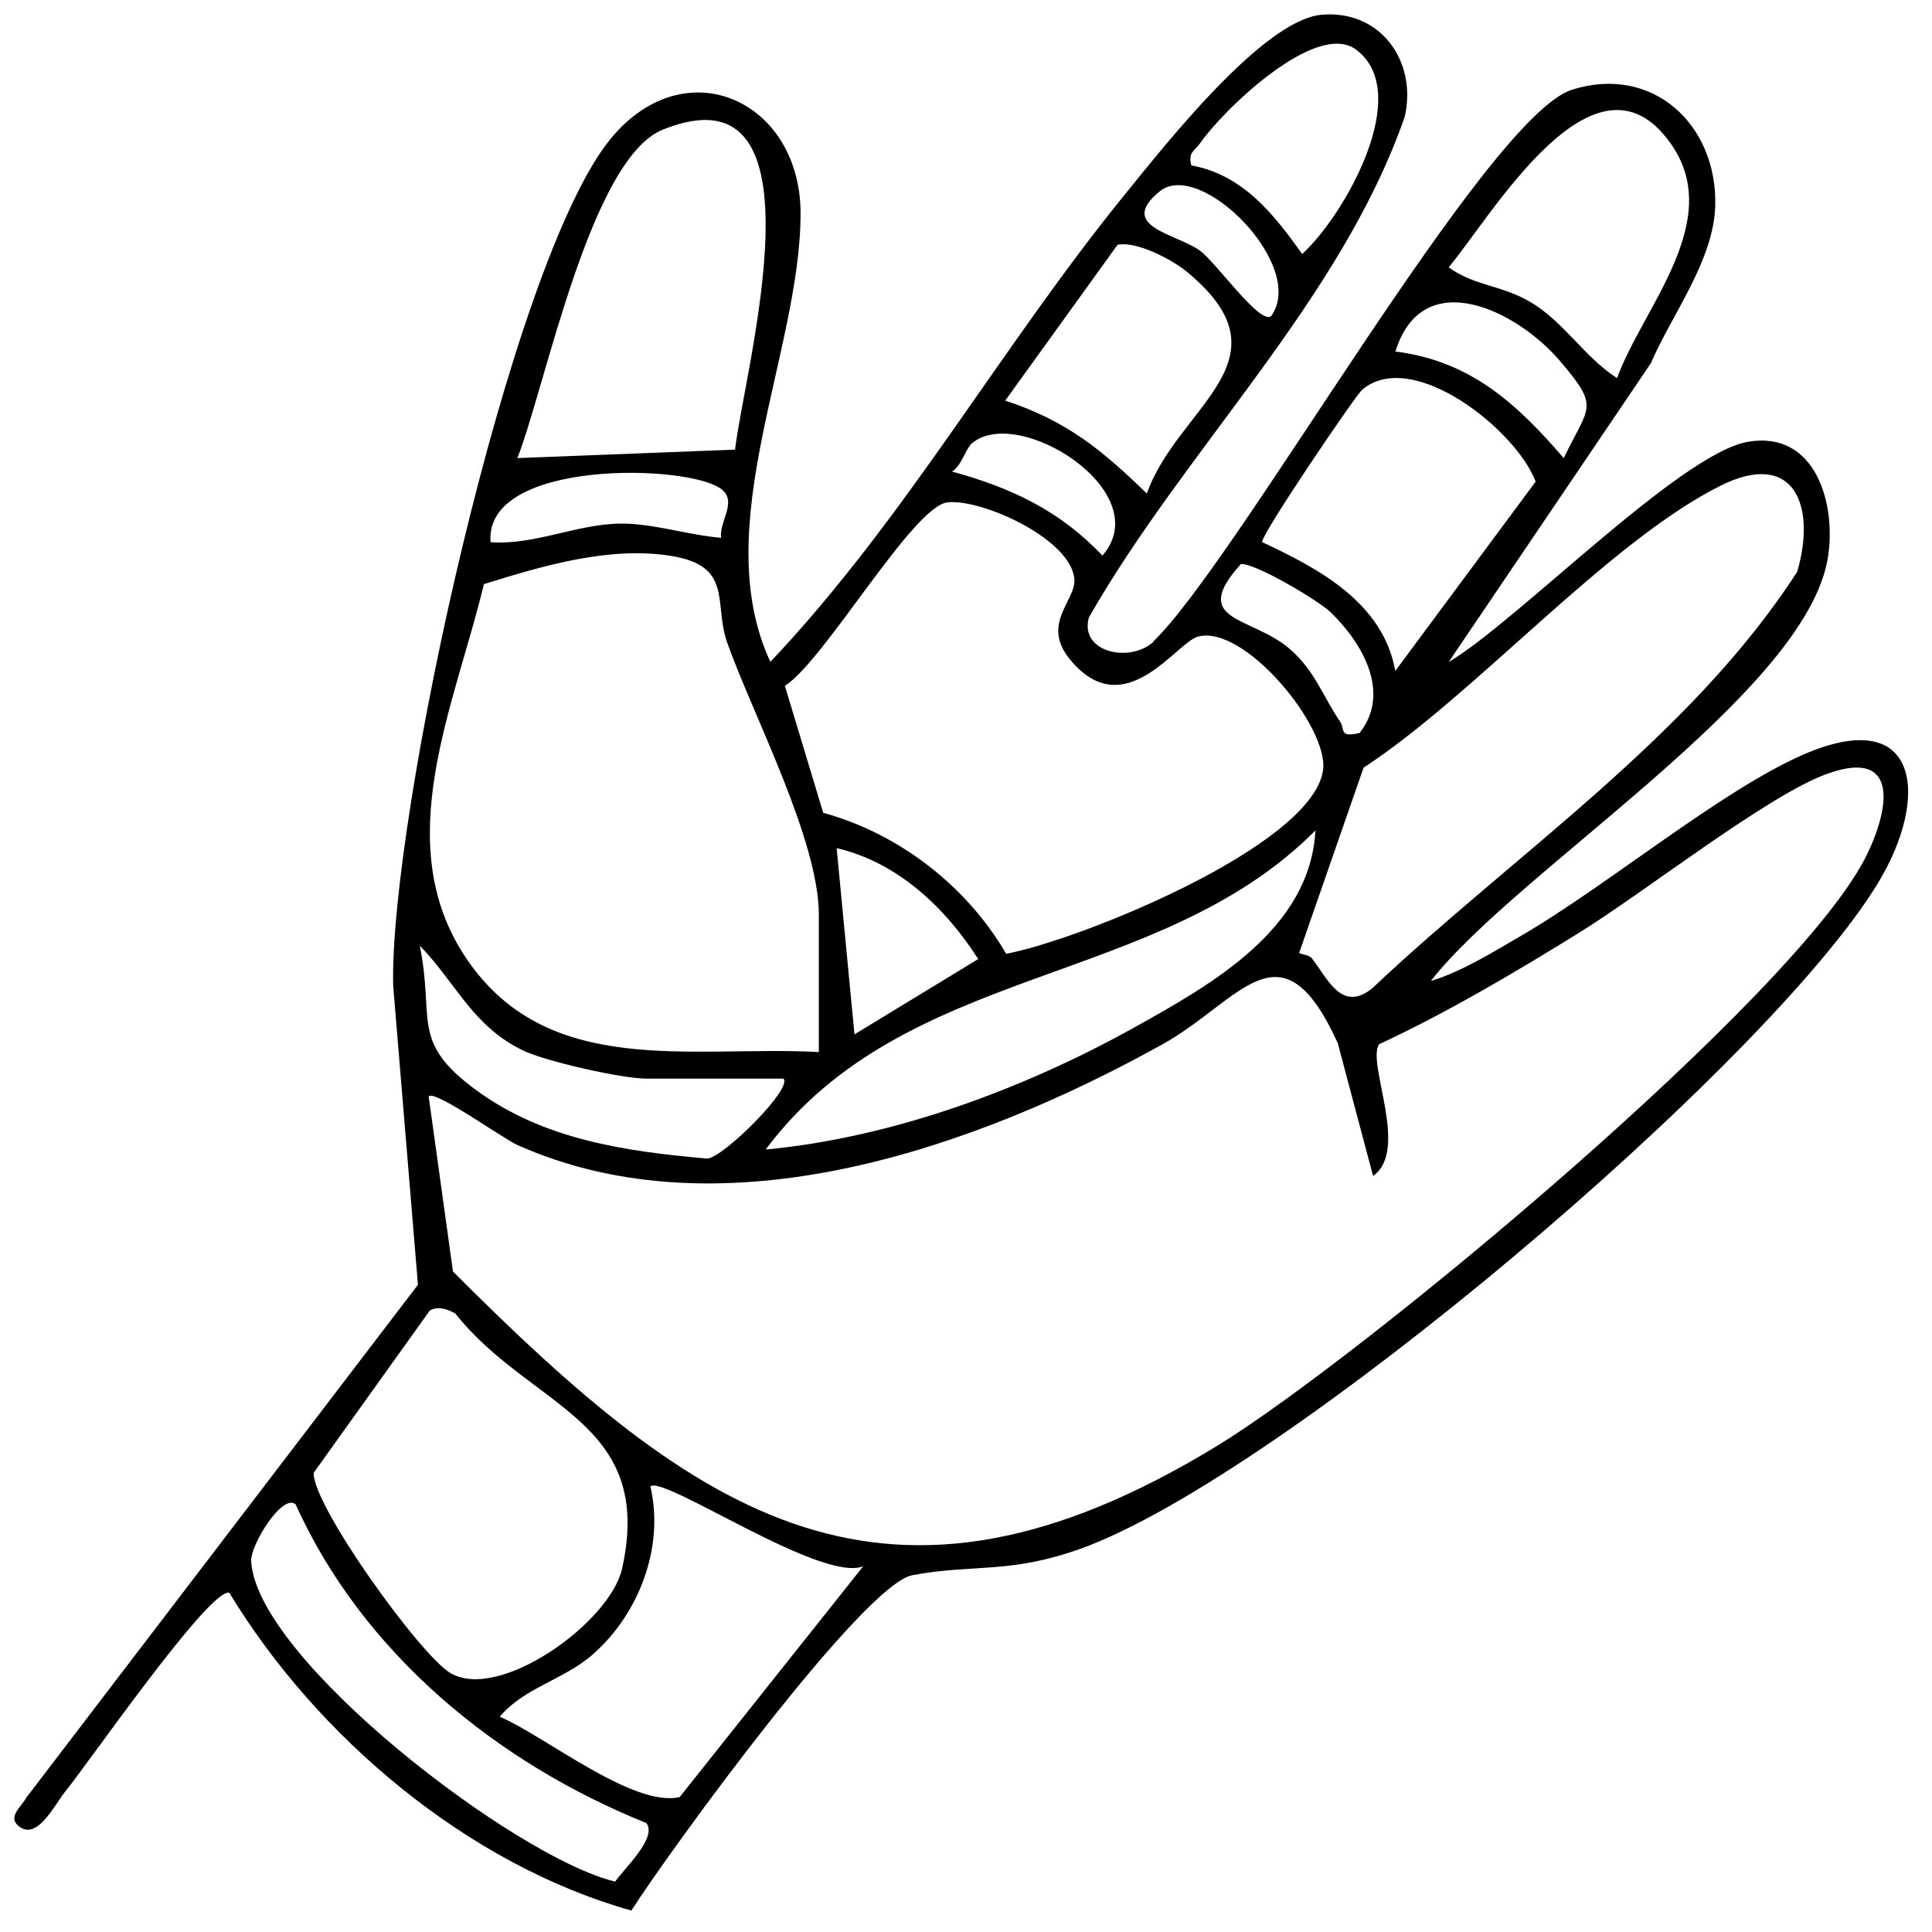<?xml version="1.0" encoding="UTF-8"?>
<svg id="Layer_1" xmlns="http://www.w3.org/2000/svg" version="1.1" viewBox="0 0 128 128">
  <!-- Generator: Adobe Illustrator 29.7.1, SVG Export Plug-In . SVG Version: 2.1.1 Build 8)  -->
  <path d="M76.41,42.5c5.64-5.44,22.07-34.78,27.75-36.56,5.35-1.68,9.61,2.33,9.48,7.67-.09,3.63-2.86,7.19-4.27,10.46l-13.39,19.79c4.51-2.66,15.33-13.82,19.83-14.59s5.87,4.15,5.29,7.69c-1.47,8.99-20.6,20.71-26.3,28.03,2.03-.6,4.21-1.97,6.06-3.04,5.59-3.26,13.19-9.59,18.6-11.95,7.77-3.39,8.41,2.83,4.97,8.49-7.29,12.03-39.55,39.34-52.82,44.11-4.73,1.7-7.07,1-11.16,1.76-3.27.61-16.19,18.4-18.62,22.22-10.84-3.05-20.84-11.49-26.64-21.06-1.31-.31-9.38,11.36-10.88,13.19-.65.8-1.76,3.09-2.92,2.38-1.04-.64.05-1.4.36-2l25.94-33.97-1.64-19.8c-.28-10.94,7.71-47.97,14.41-56.13,4.96-6.03,12.57-2.51,12.58,4.94,0,9.2-6.18,20.76-2,29.72,8.95-9.46,15.36-21,23.57-31.07,2.53-3.11,9.06-11.44,12.93-11.8s6.37,3.03,5.53,6.75c-4.26,12.22-14.52,21.96-20.93,33.18-.64,2.33,2.76,3.04,4.3,1.59ZM78.93,10.96c3.4.61,5.47,3.23,7.34,5.87,2.78-2.52,7.44-10.69,3.56-13.55-2.64-1.95-8.82,4.03-10.32,6.21-.34.5-.82.58-.58,1.47ZM107.13,25.06c1.7-4.69,7.21-10.44,3.54-15.58-5.02-7.04-11.84,4.84-14.69,8.23,1.66,1.22,3.44,1.16,5.36,2.27,2.26,1.3,3.62,3.68,5.79,5.07ZM34.28,30.35l14.42-.56c.58-5.18,6.39-25.67-4.77-21.21-4.81,1.92-7.77,16.94-9.65,21.77ZM84.21,20.95c2.43-3.31-4.69-10.47-7.38-8.27-2.85,2.33,1.12,2.81,2.65,3.91,1.07.77,3.98,4.93,4.73,4.36ZM75.98,32.7c2.06-5.82,9.75-8.84,2.66-14.69-1-.82-3.35-2.06-4.6-1.79l-7.44,10.32c4.06,1.34,6.39,3.25,9.38,6.16ZM103.6,30.35c1.7-3.52,2.42-3.31-.28-6.47-2.86-3.34-9.08-6.38-10.87-.59,4.98.62,8.06,3.47,11.15,7.06ZM92.45,44.44l9.29-12.53c-1.26-3.39-8.15-8.91-11.49-6.09-.46.39-6.62,9.49-6.64,10.09,3.78,1.77,8.01,4.01,8.83,8.53ZM73.04,36.81c3.65-4.22-5.58-10.01-8.63-7.45-.46.39-.68,1.48-1.34,1.88,3.92,1.07,7.15,2.59,9.98,5.58ZM47.78,35.63c-.17-1.03,1.1-2.38.02-3.22-2.15-1.68-15.75-2.01-15.3,3.51,2.89.22,5.72-1.21,8.63-1.23,2.13-.02,4.51.77,6.65.94ZM86.9,63.47c1.1,1.42,1.97,3.59,3.98,2.04,9.44-8.92,21.13-16.69,28.19-27.63,1.27-4.34-.17-8.16-5.1-5.69-7.49,3.75-16.31,13.9-23.63,18.67l-4.27,12.28c.25.11.68.14.82.33ZM70.89,43.69c-1.95-2.37.4-3.89.29-5.32-.21-2.65-6.09-5.32-8.39-5.09s-8.15,10.48-10.79,12.16l2.54,8.41c5.04,1.38,9.52,4.87,12.12,9.34,4.73-.87,20.19-7.07,20.99-12.12.45-2.86-5.23-9.74-8.29-8.89-1.45.4-4.87,5.89-8.47,1.51ZM54.25,69.7v-9.1c0-4.94-4.36-13.22-6.07-18.02-.92-2.59.43-5.06-3.66-5.74s-8.51.63-12.46,1.86c-1.91,8-6.29,17.12-1.21,24.73,5.39,8.09,14.93,5.82,23.4,6.27ZM88.13,40.54c-.79-.76-5-3.26-5.92-3.17-3.45,3.83.67,3.44,3.2,5.59,1.71,1.46,2.23,3.18,3.37,4.84.35.52-.09,1.09,1.3.76,2.09-2.66.2-5.96-1.95-8.02ZM28.4,72.64l1.61,11.6c16.27,16.31,28.7,24.94,50.63,11.55,9.44-5.77,38.62-29.97,43.06-39.19,1.63-3.38,1.98-7.13-2.89-5.24-3.95,1.54-11.87,7.75-16.07,10.36s-8.77,5.32-13.38,7.47c-.82,1.29,2.04,7.01-.39,8.72l-2.34-8.8c-3.77-8.28-6.42-2.8-11.65.1-12.32,6.83-29.03,12.75-42.7,6.65-.95-.42-5.45-3.65-5.87-3.23ZM50.73,76.16c8.45-.8,17.12-4.02,24.48-8.12,5.13-2.86,11.59-6.5,11.94-13.02-10.41,10.48-27.17,8.73-36.42,21.14ZM56.61,68.53l8.2-4.99c-2.18-3.41-5.34-6.41-9.38-7.35l1.18,12.33ZM51.9,71.46h-9.11c-1.55,0-6.58-1.12-8.13-1.86-3.34-1.6-4.45-4.48-6.85-6.95,1,4.91-.65,6.33,3.68,9.53,4.5,3.33,9.93,4.1,15.38,4.58,1.12-.12,5.7-4.7,5.03-5.3ZM28.48,86.82l-7.7,10.76c-.06,2.18,7.07,12.1,9.07,13.27,3.25,1.9,10.57-3.37,11.36-6.91,2.21-9.86-6.04-10.62-11.04-16.91-.5-.29-1.14-.52-1.68-.21ZM57.19,103.77c-2.78,1.11-13.24-6.06-14.1-5.29.94,4.01-.75,8.45-3.83,11.14-1.92,1.68-4.56,2.2-6.15,4.12,2.9,1.21,8.85,6.05,11.92,5.32l12.16-15.29ZM19.58,99.66c-.88-.73-2.99,2.7-2.94,3.76.33,6.49,17.57,19.7,24.12,21.24.51-.78,2.83-2.91,2.06-3.88-9.9-3.98-18.78-11.25-23.24-21.12Z"/>
</svg>